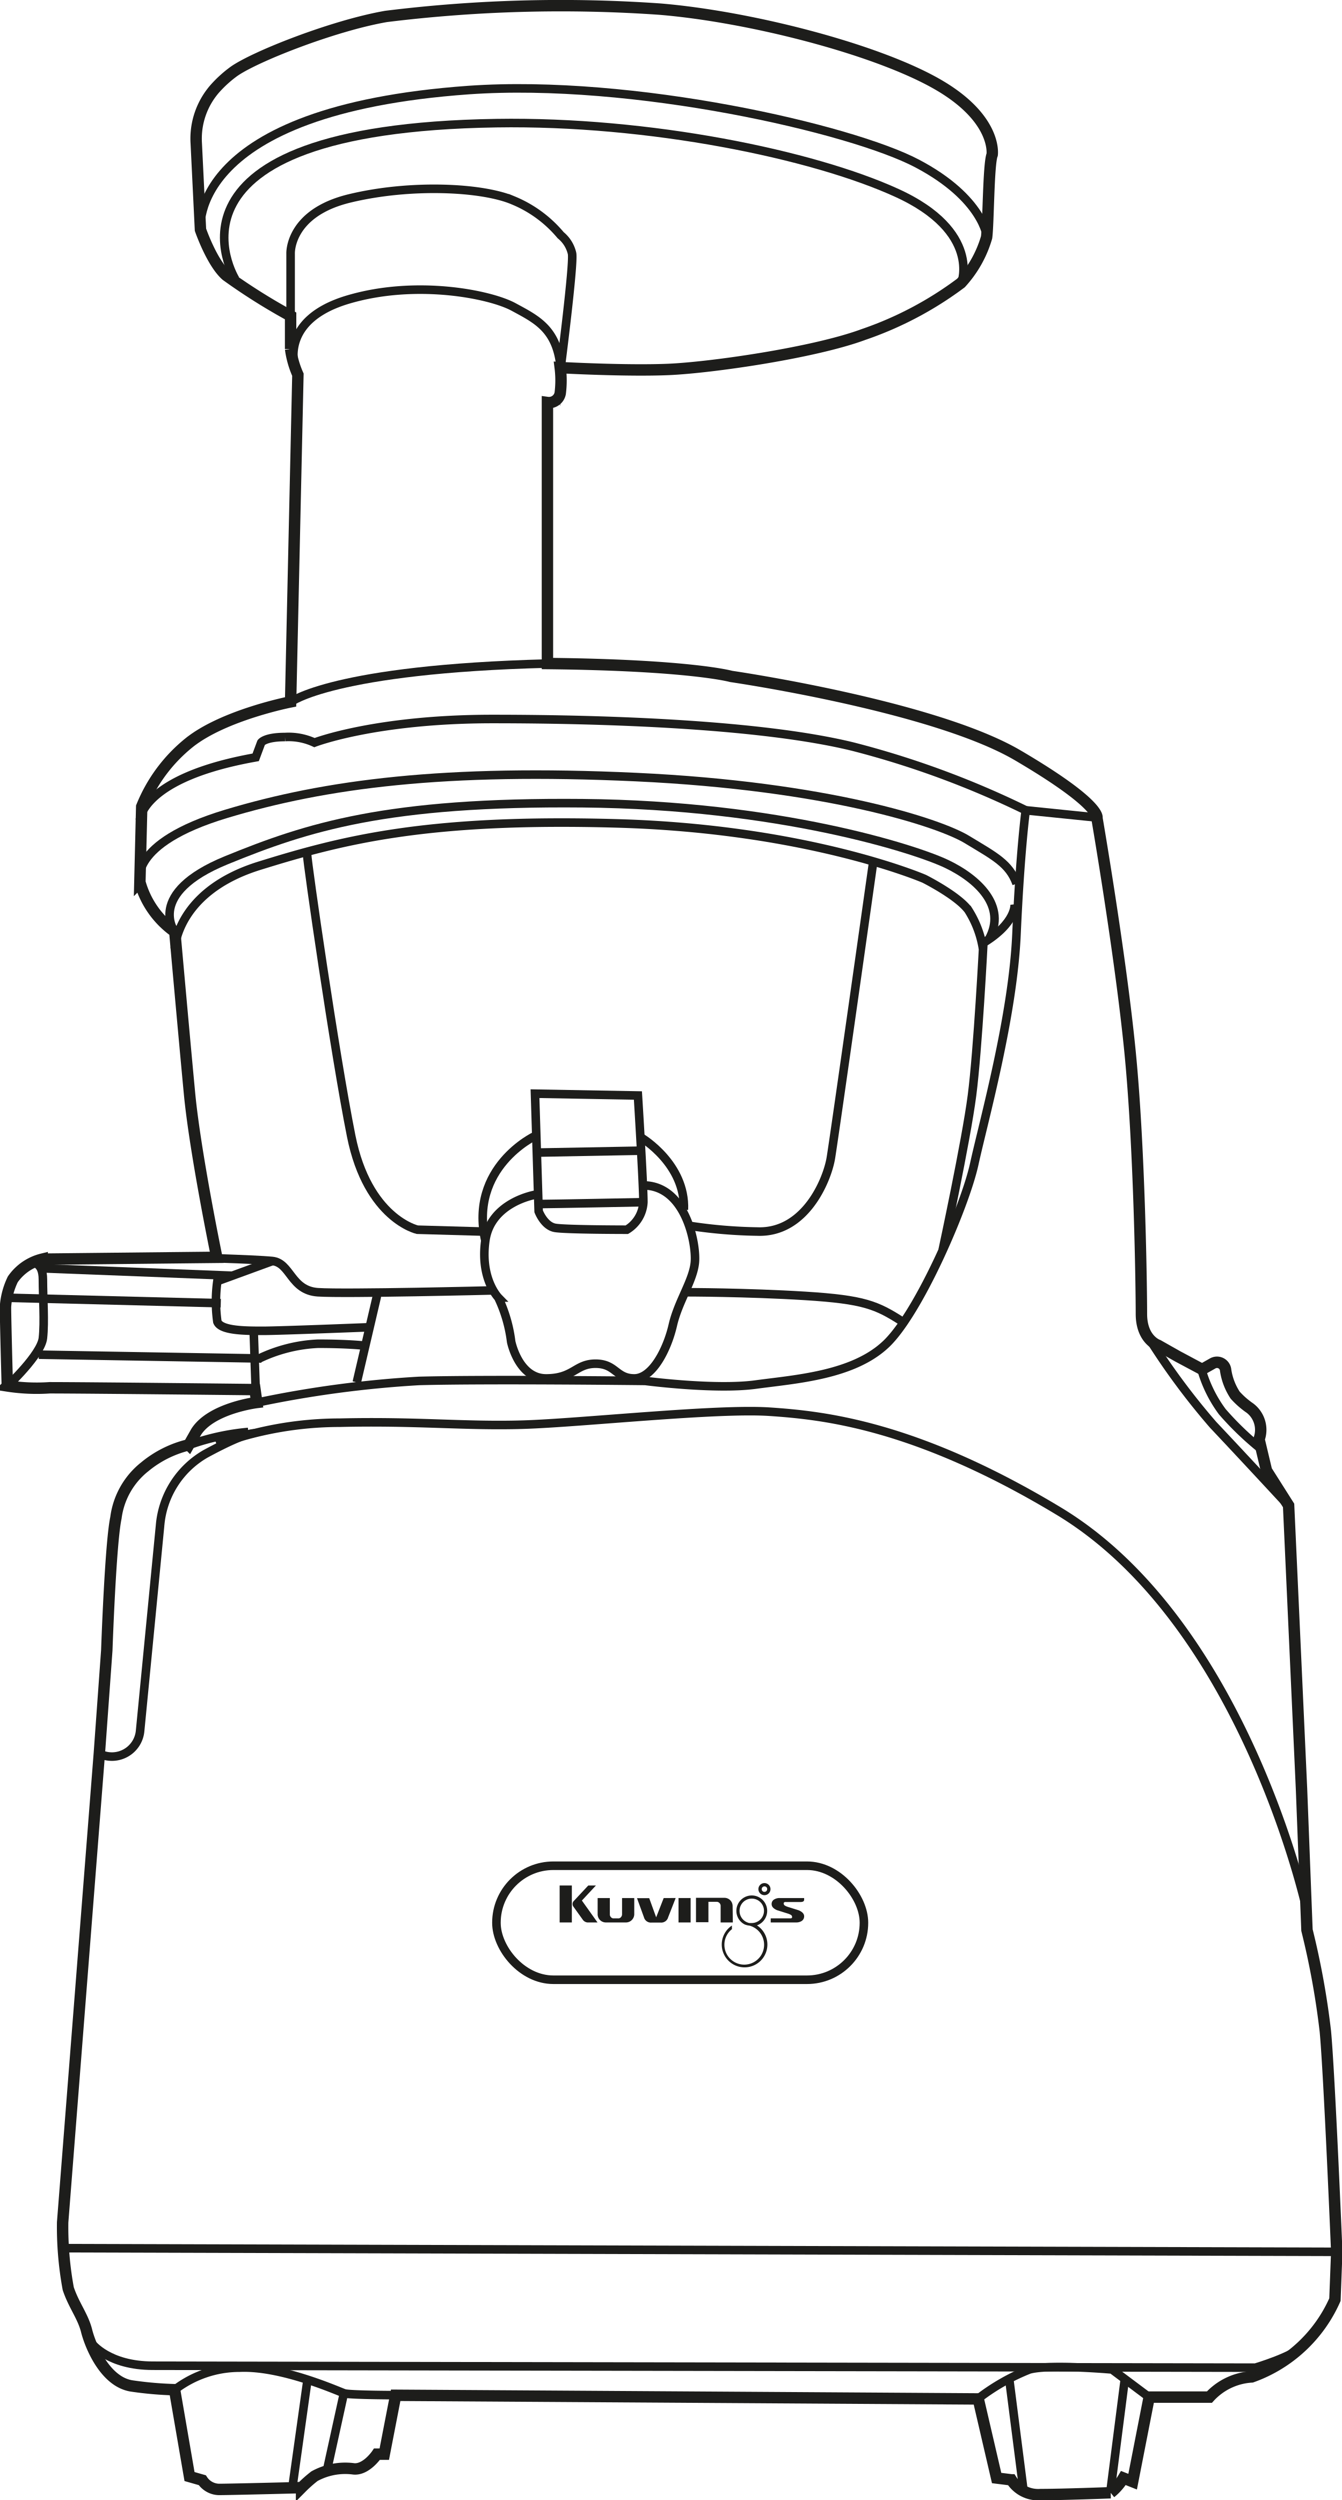 <svg xmlns="http://www.w3.org/2000/svg" viewBox="0 0 117.62 219.07"><defs><style>.cls-1,.cls-2{fill:none;stroke:#1d1d1b;stroke-miterlimit:10;}.cls-2{stroke-width:0.75px;}.cls-3{fill:#1d1d1b;}</style></defs><title>Fichier 6</title><g id="Calque_2" data-name="Calque 2"><g id="NS120"><path class="cls-1" d="M5.49,194.73a29.78,29.78,0,0,0,.49,5.8c.48,1.45,1.29,2.42,1.61,3.7s1.61,4.51,4,4.84a31.67,31.67,0,0,0,3.71.32L16.61,217l1.12.32a1.8,1.8,0,0,0,1.45.81c1,0,7.25-.16,7.25-.16a11.79,11.79,0,0,1,1.13-1,5.6,5.6,0,0,1,3.38-.65c1.13.17,2.1-1.28,2.1-1.28h.64l1-5.16,51.06.32,1.61,6.93,1.29.16a2.78,2.78,0,0,0,2.57,1.29c1.94,0,6.13-.16,6.13-.16a4.86,4.86,0,0,0,1.12-1.29l.81.32,1.45-7.41H106a5.45,5.45,0,0,1,3.71-1.77A12.57,12.57,0,0,0,117,201.5l.16-4.19s-.65-15.63-1-19.33a70.25,70.25,0,0,0-1.61-8.86l-.48-12.4-1.13-24.81L111,128.85l-.65-2.74h0a2.39,2.39,0,0,0-.8-2.73,7.29,7.29,0,0,1-1.29-1.13,5.39,5.39,0,0,1-.85-2.27.76.76,0,0,0-1.13-.51l-.92.52-2.1-1.12-1.77-1s-1.45-.48-1.45-2.74-.16-14.5-1-23-2.9-20.46-2.9-20.46.48-1.13-6.93-5.48-25.13-6.92-25.13-6.92-3.54-1-16.1-1.13V35.27a1,1,0,0,0,1.12-.81,9,9,0,0,0,0-2.25s5.8.32,9.51.16,12.72-1.45,17.07-3.06a30.93,30.93,0,0,0,8.54-4.51,10.07,10.07,0,0,0,2.25-4c.16-1.13.16-6.44.49-7.25,0,0,.48-3.22-5-6.28S65.57,1.44,57.84.8a124.67,124.67,0,0,0-24,.64C29.17,2.25,22.24,5,20.47,6.28a10.52,10.52,0,0,0-1.62,1.47,6.65,6.65,0,0,0-1.65,4.79l.37,7.59s1,2.9,2.26,4a53.06,53.06,0,0,0,5.64,3.55v2.9a8.16,8.16,0,0,0,.64,2.25l-.64,28.67s-5.8,1.13-8.86,3.55a13.81,13.81,0,0,0-4.19,5.63l-.16,6.61a7.91,7.91,0,0,0,3.06,4.35s.8,9,1.29,14.17S19,110.17,19,110.17l-15.3.16a4.41,4.41,0,0,0-2.58,1.77,6.52,6.52,0,0,0-.64,2.42c0,1.12.16,6.92.16,6.92a16.82,16.82,0,0,0,3.71.16c3.38,0,18,.16,18,.16l.16,1.13s-4,.49-5.32,2.58l-.64,1.13a9.49,9.49,0,0,0-3.87,1.93A6.8,6.8,0,0,0,10.16,133c-.48,2.25-.8,11.6-.8,11.6l-.65,9Z"/><line class="cls-2" x1="5.49" y1="196.99" x2="117.12" y2="197.31"/><path class="cls-2" d="M8.07,205.36s1.45,1.93,5.32,1.93l96.64.17s3.38-1,4.19-1.94"/><path class="cls-2" d="M15.32,209.39A9.31,9.31,0,0,1,21,207.46c3.7-.17,8.69,2.09,9.18,2.25s5,.16,5,.16"/><path class="cls-2" d="M85.71,210.19a18.37,18.37,0,0,1,4.51-2.57c1.77-.49,7.25,0,7.25,0l3.22,2.41"/><line class="cls-2" x1="26.92" y1="208.74" x2="25.63" y2="217.93"/><line class="cls-2" x1="30.14" y1="209.71" x2="28.69" y2="216.31"/><line class="cls-2" x1="88.45" y1="208.42" x2="89.73" y2="218.41"/><line class="cls-2" x1="97.31" y1="218.41" x2="98.59" y2="208.42"/><path class="cls-2" d="M8.71,153.66h0a2.48,2.48,0,0,0,3.57-2l1.75-18a8,8,0,0,1,4-6.28c3.86-2.09,4.35-1.77,4.35-1.77"/><path class="cls-2" d="M16.61,126.6a20.88,20.88,0,0,1,5.15-1.13"/><path class="cls-2" d="M22.57,122.89A95.51,95.51,0,0,1,36.74,121c6-.16,19.81,0,19.81,0s6.12.8,9.67.32,8.53-.8,11.43-3.54,6.93-12.08,7.74-15.79,3.38-12.88,3.7-20.13S89.9,71,89.9,71l6.28.64"/><path class="cls-2" d="M88.93,79.24s.16,1.61-2.74,3.38c0,0-.48,9.35-1,13.37s-2.57,13.53-2.57,13.53"/><path class="cls-2" d="M86.67,82.3c1.62-2.9-1-5.31-3.7-6.6s-14.66-5.16-31.89-5.32-24.16,2.1-31.25,5-4.51,6.28-4.51,6.28"/><path class="cls-2" d="M15.32,83.11s.16-5,7.41-7.25,14.66-4.19,31.41-3.71S81,77,81,77s2.9,1.45,3.86,2.73a8.89,8.89,0,0,1,1.29,3.39"/><path class="cls-2" d="M12.26,71.83s.16-3.7,10.15-5.47l.48-1.29s.32-.49,2.09-.49a5.35,5.35,0,0,1,2.58.49S32.88,63,43.18,63s23.68.49,31.57,2.42A79.27,79.27,0,0,1,89.9,71"/><path class="cls-2" d="M12.26,77.31s-1.13-3.38,7.57-6,19.17-4,35.92-3.22,26.58,4,29,5.47,3.71,2.1,4.35,3.87"/><path class="cls-2" d="M25.47,27.7V22.22s-.16-3.54,5.15-4.83,11.6-1,14.34.16a10.75,10.75,0,0,1,4.18,3.06,2.9,2.9,0,0,1,1,1.61c.16,1-1,10-1,10C48.82,28.83,47.05,28,45,26.89s-8.54-2.41-14.5-.64-4.67,5.8-4.67,5.8"/><path class="cls-2" d="M20.63,24.48S12.42,11.27,43.51,10.79c13.37-.21,27.7,2.73,35.11,6.12s5.64,7.89,5.64,7.89"/><path class="cls-2" d="M17.57,20.13S16.29,9.66,41.09,7.89c14.37-1,33.5,3.38,39.3,6.44s6.12,6.44,6.12,6.44"/><path class="cls-2" d="M25.47,61.52s3.7-2.9,22.55-3.38"/><path class="cls-2" d="M16.12,110.17s6.12.16,7.74.32,1.61,2.58,4,2.74,15.3-.16,15.3-.16"/><path class="cls-2" d="M2.76,110.65s1-.16,1,1.45.16,3.71,0,5.15S.66,121.44.66,121.44"/><path class="cls-2" d="M3.4,118.7l19.33.33a13.33,13.33,0,0,1,5.15-1.29c2.58,0,4,.16,4,.16"/><line class="cls-2" x1="0.5" y1="113.71" x2="19.35" y2="114.19"/><path class="cls-2" d="M32.55,116.29s-8,.32-9.5.32-3.7,0-4-.8a12.81,12.81,0,0,1,0-3.55l4.84-1.77"/><line class="cls-2" x1="3.56" y1="111.13" x2="20.31" y2="111.78"/><line class="cls-2" x1="22.24" y1="116.77" x2="22.41" y2="121.76"/><line class="cls-2" x1="33.04" y1="113.55" x2="31.27" y2="121.12"/><path class="cls-2" d="M46.89,95.83l.32,10.31s.48,1.29,1.45,1.45,6.28.16,6.28.16a3,3,0,0,0,1.45-2.41c0-1.62-.48-9.35-.48-9.35Z"/><line class="cls-2" x1="47.21" y1="100.99" x2="55.91" y2="100.83"/><path class="cls-2" d="M47.37,105.5c.81,0,9-.16,9-.16"/><path class="cls-2" d="M46.89,104.69s-3.87.65-4.35,4,1.13,5,1.13,5a12.53,12.53,0,0,1,1.13,3.87s.64,3.22,3.06,3.22,2.57-1.29,4.34-1.29,1.78,1.29,3.39,1.29,2.9-2.58,3.38-4.67,1.77-3.87,1.93-5.48-.8-6.76-4.51-6.76"/><path class="cls-2" d="M46.89,99.54s-5.8,2.73-4.35,9.18"/><path class="cls-2" d="M56.23,99.7S60.1,102,59.94,106"/><path class="cls-2" d="M60.58,107.43a43,43,0,0,0,5.8.48c4.19.16,6.12-4.51,6.44-6.44s3.71-25.93,3.71-25.93"/><path class="cls-2" d="M26.92,74.89c0,.65,2.41,17.4,3.86,24.65s5.8,8.21,5.8,8.21l5.64.16"/><path class="cls-2" d="M60.1,113.23s5.31,0,10.47.32,6.28.81,8.53,2.26"/><path class="cls-2" d="M19,126.6a31.12,31.12,0,0,1,10.8-1.94c6.76-.16,11,.33,16.1.17s16.92-1.45,21.59-1.13,12.72,1.13,25.29,8.7c16.28,9.81,21.74,34.95,21.74,34.95"/><path class="cls-2" d="M100.45,116.85a61.5,61.5,0,0,0,5.88,8c2.73,2.89,6.6,7.08,6.6,7.08"/><path class="cls-2" d="M105.28,119.91a11.52,11.52,0,0,0,1.85,3.79,26.38,26.38,0,0,0,3.54,3.38"/><rect class="cls-2" x="43.51" y="163.48" width="32.21" height="9.99" rx="4.99"/><path class="cls-3" d="M66.3,168.72a1.35,1.35,0,1,0-1.76-1.29,1.33,1.33,0,0,0,.74,1.2h0l0,0h0a1.6,1.6,0,0,0,.42.1,1.74,1.74,0,1,1-2.21,1.68,1.73,1.73,0,0,1,.66-1.37h0v-.32l0,0a2,2,0,1,0,2.12-.06Zm-.41-2.36a1.07,1.07,0,0,1,0,2.14h-.22a1.09,1.09,0,0,1-.85-1A1.07,1.07,0,0,1,65.89,166.36Z"/><path class="cls-3" d="M67,165a.53.53,0,0,0-.53.53.53.53,0,0,0,1.06,0A.53.53,0,0,0,67,165Zm0,.77a.24.24,0,0,1-.24-.24.24.24,0,0,1,.24-.24.23.23,0,0,1,.24.24A.24.24,0,0,1,67,165.77Z"/><path class="cls-3" d="M55.59,167.74a.73.73,0,0,1-.72.71H53.09a.72.72,0,0,1-.71-.71v-1.43h1.07v1.43a.34.34,0,0,0,.11.26.28.28,0,0,0,.24.09h.36a.29.29,0,0,0,.25-.09.38.38,0,0,0,.11-.26v-1.43h1.07Z"/><path class="cls-3" d="M60.53,168.45H59.47v-2.14h1.06Z"/><path class="cls-3" d="M64.23,168.45H63.16V167a.34.34,0,0,0-.11-.26.33.33,0,0,0-.24-.1h-.72v1.79H61v-2.14h2.5a.72.72,0,0,1,.71.71Z"/><rect class="cls-3" x="49.05" y="165.21" width="1.07" height="3.24"/><path class="cls-3" d="M68.88,166.66h1.25c.31,0,.35-.1.35-.23h0v-.12H68.34a.9.9,0,0,0-.48.12.45.45,0,0,0-.23.41c0,.22.15.39.46.53l.86.27c.31.09.46.18.46.27a.17.17,0,0,1,0,.13.15.15,0,0,1-.12.05H67.55v.36h2.22a.9.9,0,0,0,.48-.12.48.48,0,0,0,.23-.42c0-.21-.15-.38-.46-.52l-.86-.27c-.31-.09-.46-.18-.46-.28a.13.13,0,0,1,0-.12A.18.18,0,0,1,68.88,166.66Z"/><path class="cls-3" d="M51,166.53l1.23-1.32h-.67l-1.3,1.39h0a.4.4,0,0,0,0,.47l.84,1.17a.58.58,0,0,0,.38.21h.89Z"/><path class="cls-3" d="M58.56,168h0l.66-1.69H58.17L57.51,168l-.61-1.68H55.83l.61,1.68a.63.63,0,0,0,.67.46h.78A.63.63,0,0,0,58.56,168Z"/></g></g></svg>